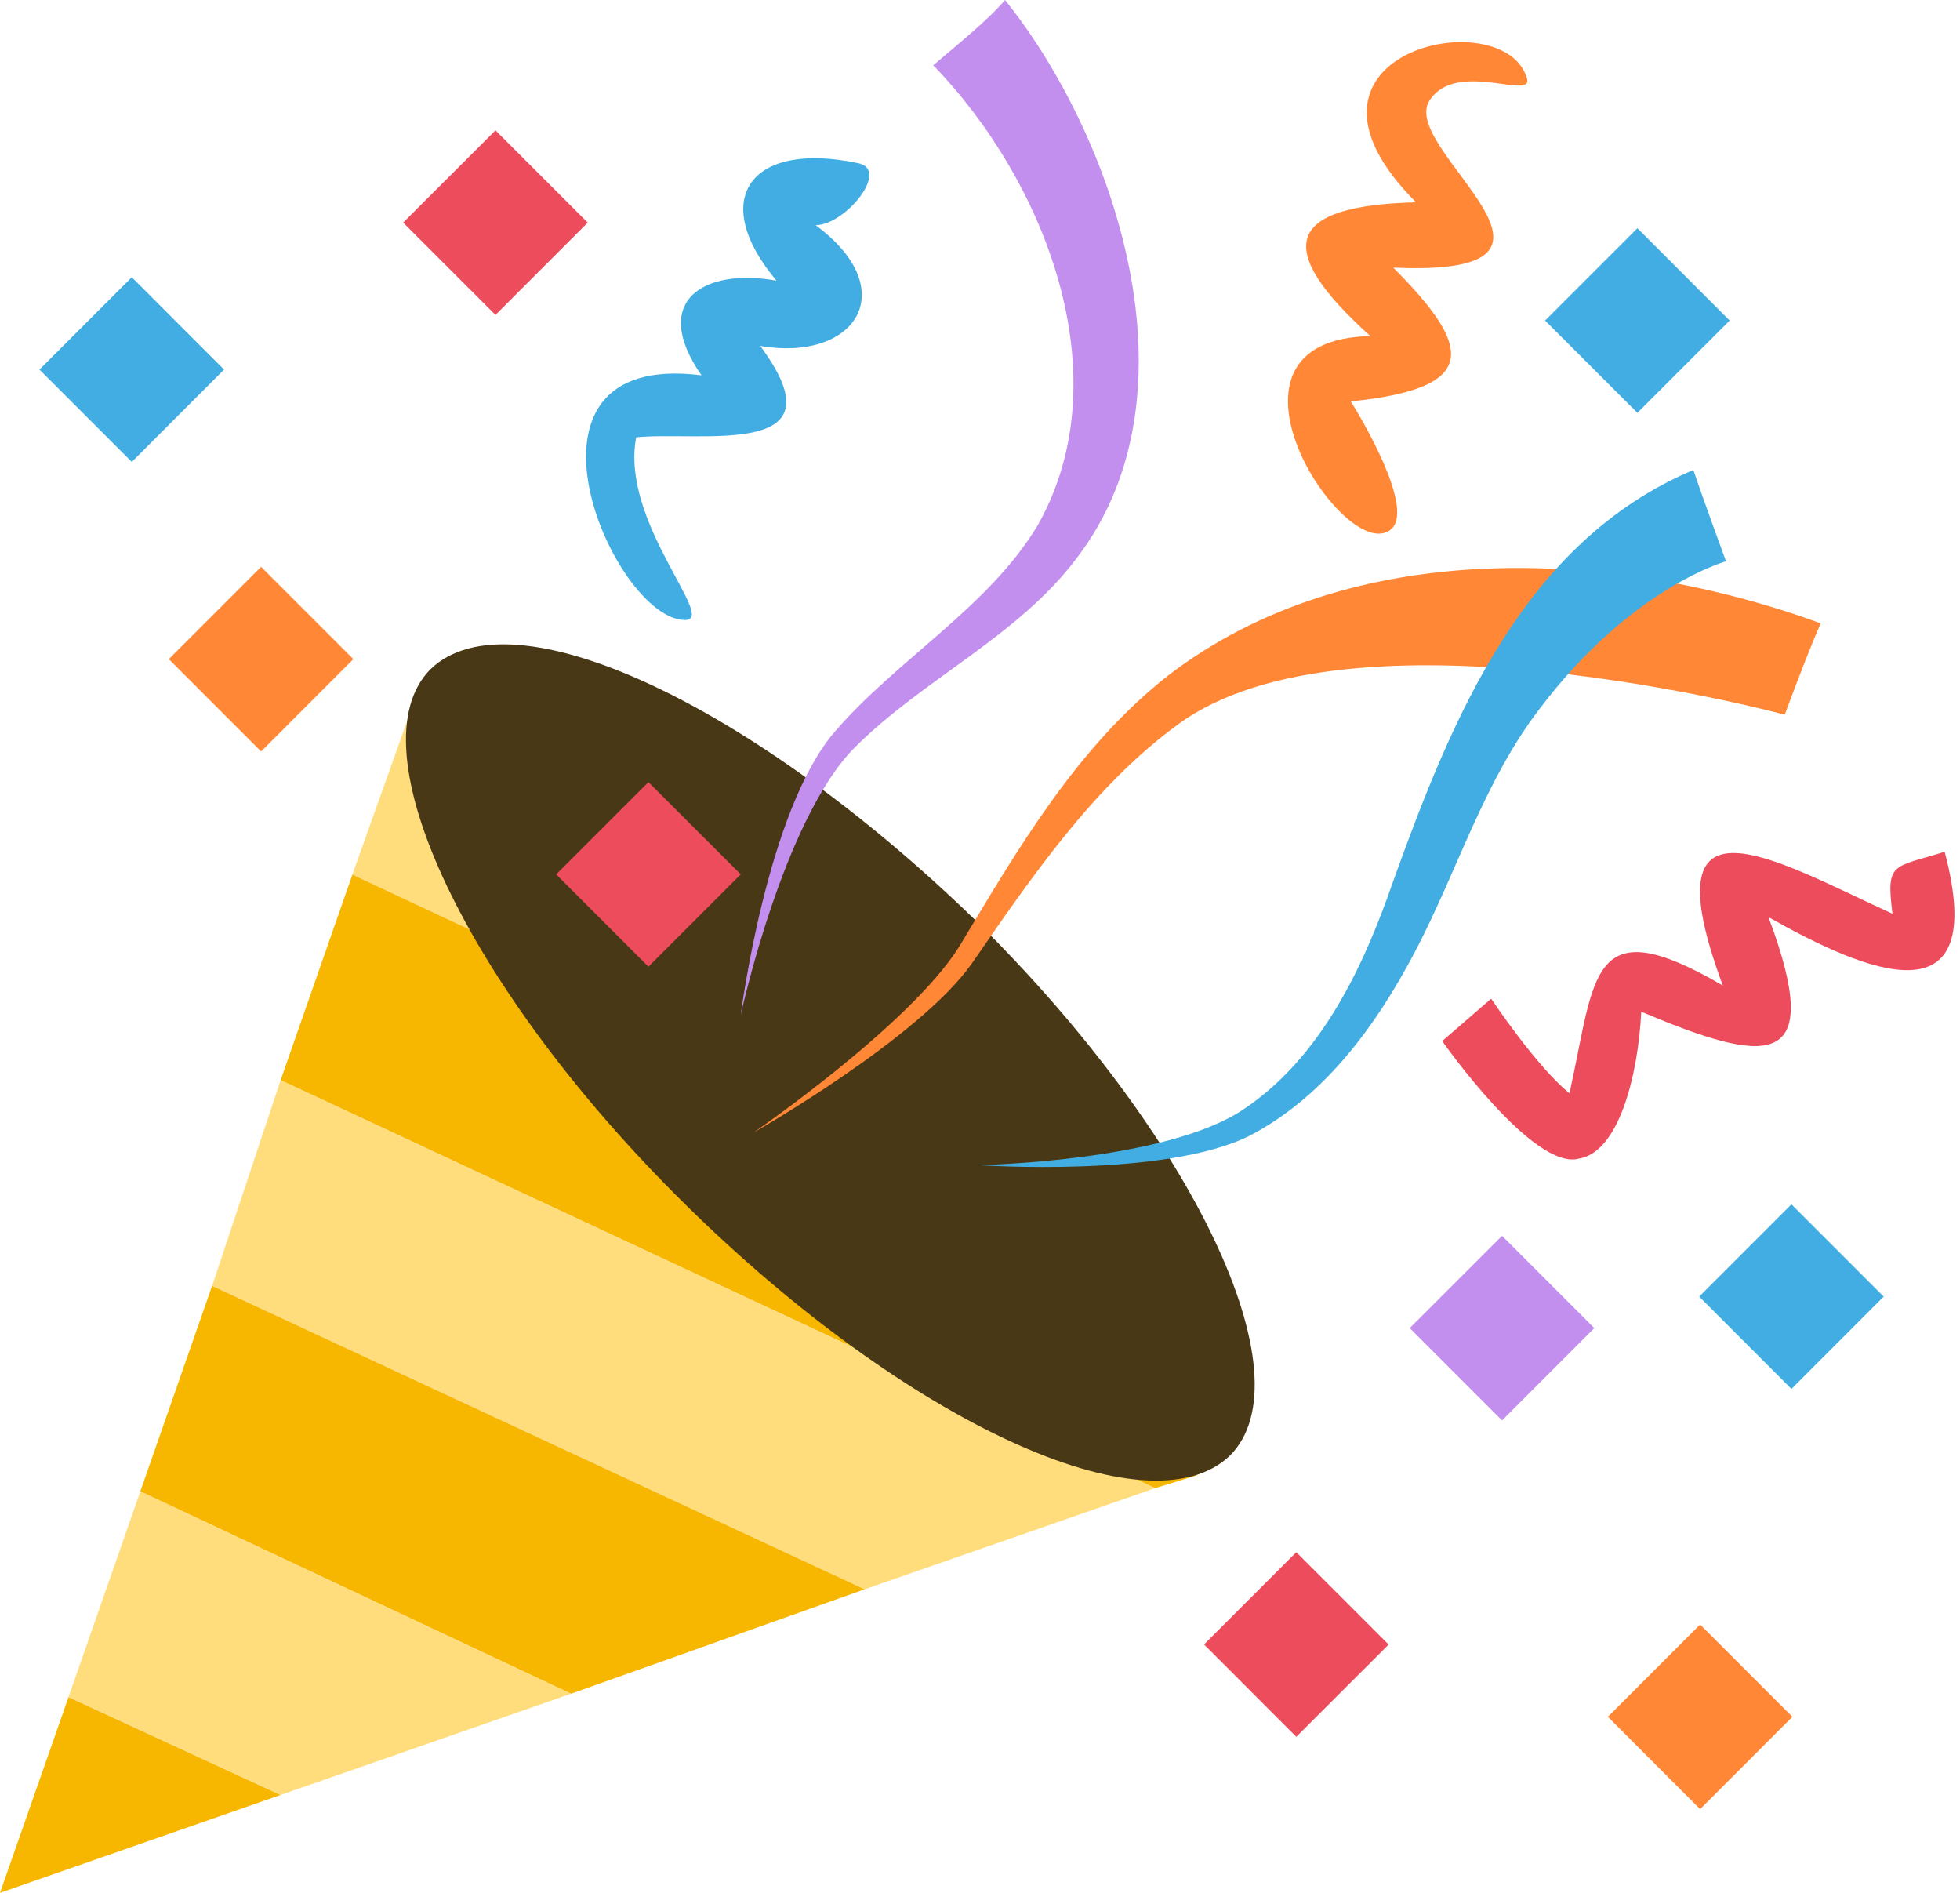 <svg width="29" height="28" viewBox="0 0 29 28" fill="none" xmlns="http://www.w3.org/2000/svg">
<path d="M0 28L4.152 26.552L1.014 25.104L0 28Z" fill="#F7B600"/>
<path d="M12.02 16.124L6.178 10.235L5.213 12.938L12.02 16.124Z" fill="#FFDD7D"/>
<path d="M5.214 12.938L4.152 15.979L17.09 22.014L17.718 21.821L12.021 16.124L5.214 12.938Z" fill="#F7B600"/>
<path d="M3.139 19.021L12.794 23.51L17.09 22.014L4.152 15.979L3.139 19.021Z" fill="#FFDD7D"/>
<path d="M2.076 22.062L8.449 25.055L12.793 23.51L3.138 19.021L2.076 22.062Z" fill="#F7B600"/>
<path d="M2.076 22.062L1.014 25.104L4.152 26.552L8.448 25.055L2.076 22.062Z" fill="#FFDD7D"/>
<path d="M14.434 13.614C17.668 16.8 19.358 20.372 18.199 21.531C16.992 22.69 13.42 21.048 10.137 17.814C6.903 14.628 5.213 11.055 6.372 9.897C7.579 8.738 11.151 10.428 14.434 13.614Z" fill="#493816"/>
<path d="M10.379 5.552C9.606 4.441 10.427 3.959 11.489 4.152C10.475 2.945 11.103 2.076 12.696 2.414C13.178 2.51 12.503 3.331 12.068 3.331C13.372 4.297 12.648 5.359 11.248 5.117C12.503 6.807 10.379 6.372 9.413 6.469C9.172 7.724 10.62 9.172 10.137 9.172C9.075 9.172 7.337 5.166 10.379 5.552Z" fill="#42ADE2"/>
<path d="M20.517 7.869C19.793 8.207 17.766 5.021 20.276 4.972C18.828 3.669 19.021 3.041 20.952 2.993C18.731 0.772 22.255 6.04391e-05 22.593 1.159C22.69 1.497 21.531 0.869 21.145 1.497C20.71 2.221 23.848 4.104 20.614 3.959C21.821 5.166 21.869 5.745 19.986 5.938C20.228 6.324 21 7.676 20.517 7.869Z" fill="#FF8736"/>
<path d="M21.339 15.4L22.063 14.773C22.063 14.773 22.739 15.786 23.222 16.172C23.608 14.434 23.511 13.421 25.491 14.579C24.38 11.586 26.215 12.697 28.001 13.517C27.904 12.745 28.001 12.841 28.773 12.6C29.449 15.159 27.615 14.386 26.166 13.566C27.035 15.883 26.118 15.738 24.284 14.966C24.235 15.931 23.946 17.041 23.366 17.138C22.691 17.331 21.339 15.4 21.339 15.4Z" fill="#ED4C5C"/>
<path d="M15.932 8.255C15.063 9.414 13.663 10.041 12.649 11.055C11.587 12.117 10.96 15.014 10.96 15.014C10.96 15.014 11.346 11.972 12.36 10.814C13.277 9.752 14.628 8.979 15.353 7.772C16.608 5.552 15.449 2.655 13.808 0.966C14.146 0.676 14.628 0.29 14.87 0C16.463 1.979 17.815 5.793 15.932 8.255Z" fill="#C28FEF"/>
<path d="M17.428 10.717C16.173 11.634 15.256 12.986 14.387 14.241C13.614 15.352 11.152 16.752 11.152 16.752C11.152 16.752 13.47 15.159 14.194 14C15.063 12.552 15.932 11.055 17.283 9.993C19.987 7.917 23.897 8.11 26.939 9.221C26.745 9.655 26.407 10.572 26.407 10.572C26.407 10.572 19.987 8.835 17.428 10.717Z" fill="#FF8736"/>
<path d="M22.787 10.476C21.966 11.538 21.58 12.841 20.952 14.048C20.373 15.159 19.6 16.221 18.49 16.8C17.235 17.428 14.483 17.235 14.483 17.235C14.483 17.235 17.235 17.186 18.393 16.414C19.552 15.641 20.18 14.29 20.614 13.034C21.483 10.621 22.545 8.014 25.055 6.952C25.2 7.386 25.538 8.303 25.538 8.303C25.538 8.303 24.138 8.69 22.787 10.476ZM0.584 5.467L1.95 4.101L3.315 5.467L1.95 6.833L0.584 5.467Z" fill="#42ADE2"/>
<path d="M2.498 9.75L3.863 8.385L5.228 9.75L3.863 11.116L2.498 9.75Z" fill="#FF8736"/>
<path d="M5.965 3.293L7.331 1.928L8.696 3.293L7.331 4.659L5.965 3.293Z" fill="#ED4C5C"/>
<path d="M20.858 19.646L22.224 18.281L23.589 19.646L22.224 21.012L20.858 19.646Z" fill="#C28FEF"/>
<path d="M17.815 24.326L19.18 22.961L20.546 24.327L19.18 25.692L17.815 24.326Z" fill="#ED4C5C"/>
<path d="M23.79 25.396L25.155 24.031L26.52 25.396L25.155 26.762L23.79 25.396Z" fill="#FF8736"/>
<path d="M25.141 19.18L26.506 17.815L27.871 19.18L26.506 20.546L25.141 19.18ZM22.861 4.742L24.227 3.376L25.592 4.742L24.227 6.107L22.861 4.742Z" fill="#42ADE2"/>
<path d="M8.229 12.934L9.594 11.569L10.96 12.934L9.594 14.3L8.229 12.934Z" fill="#ED4C5C"/>
</svg>
